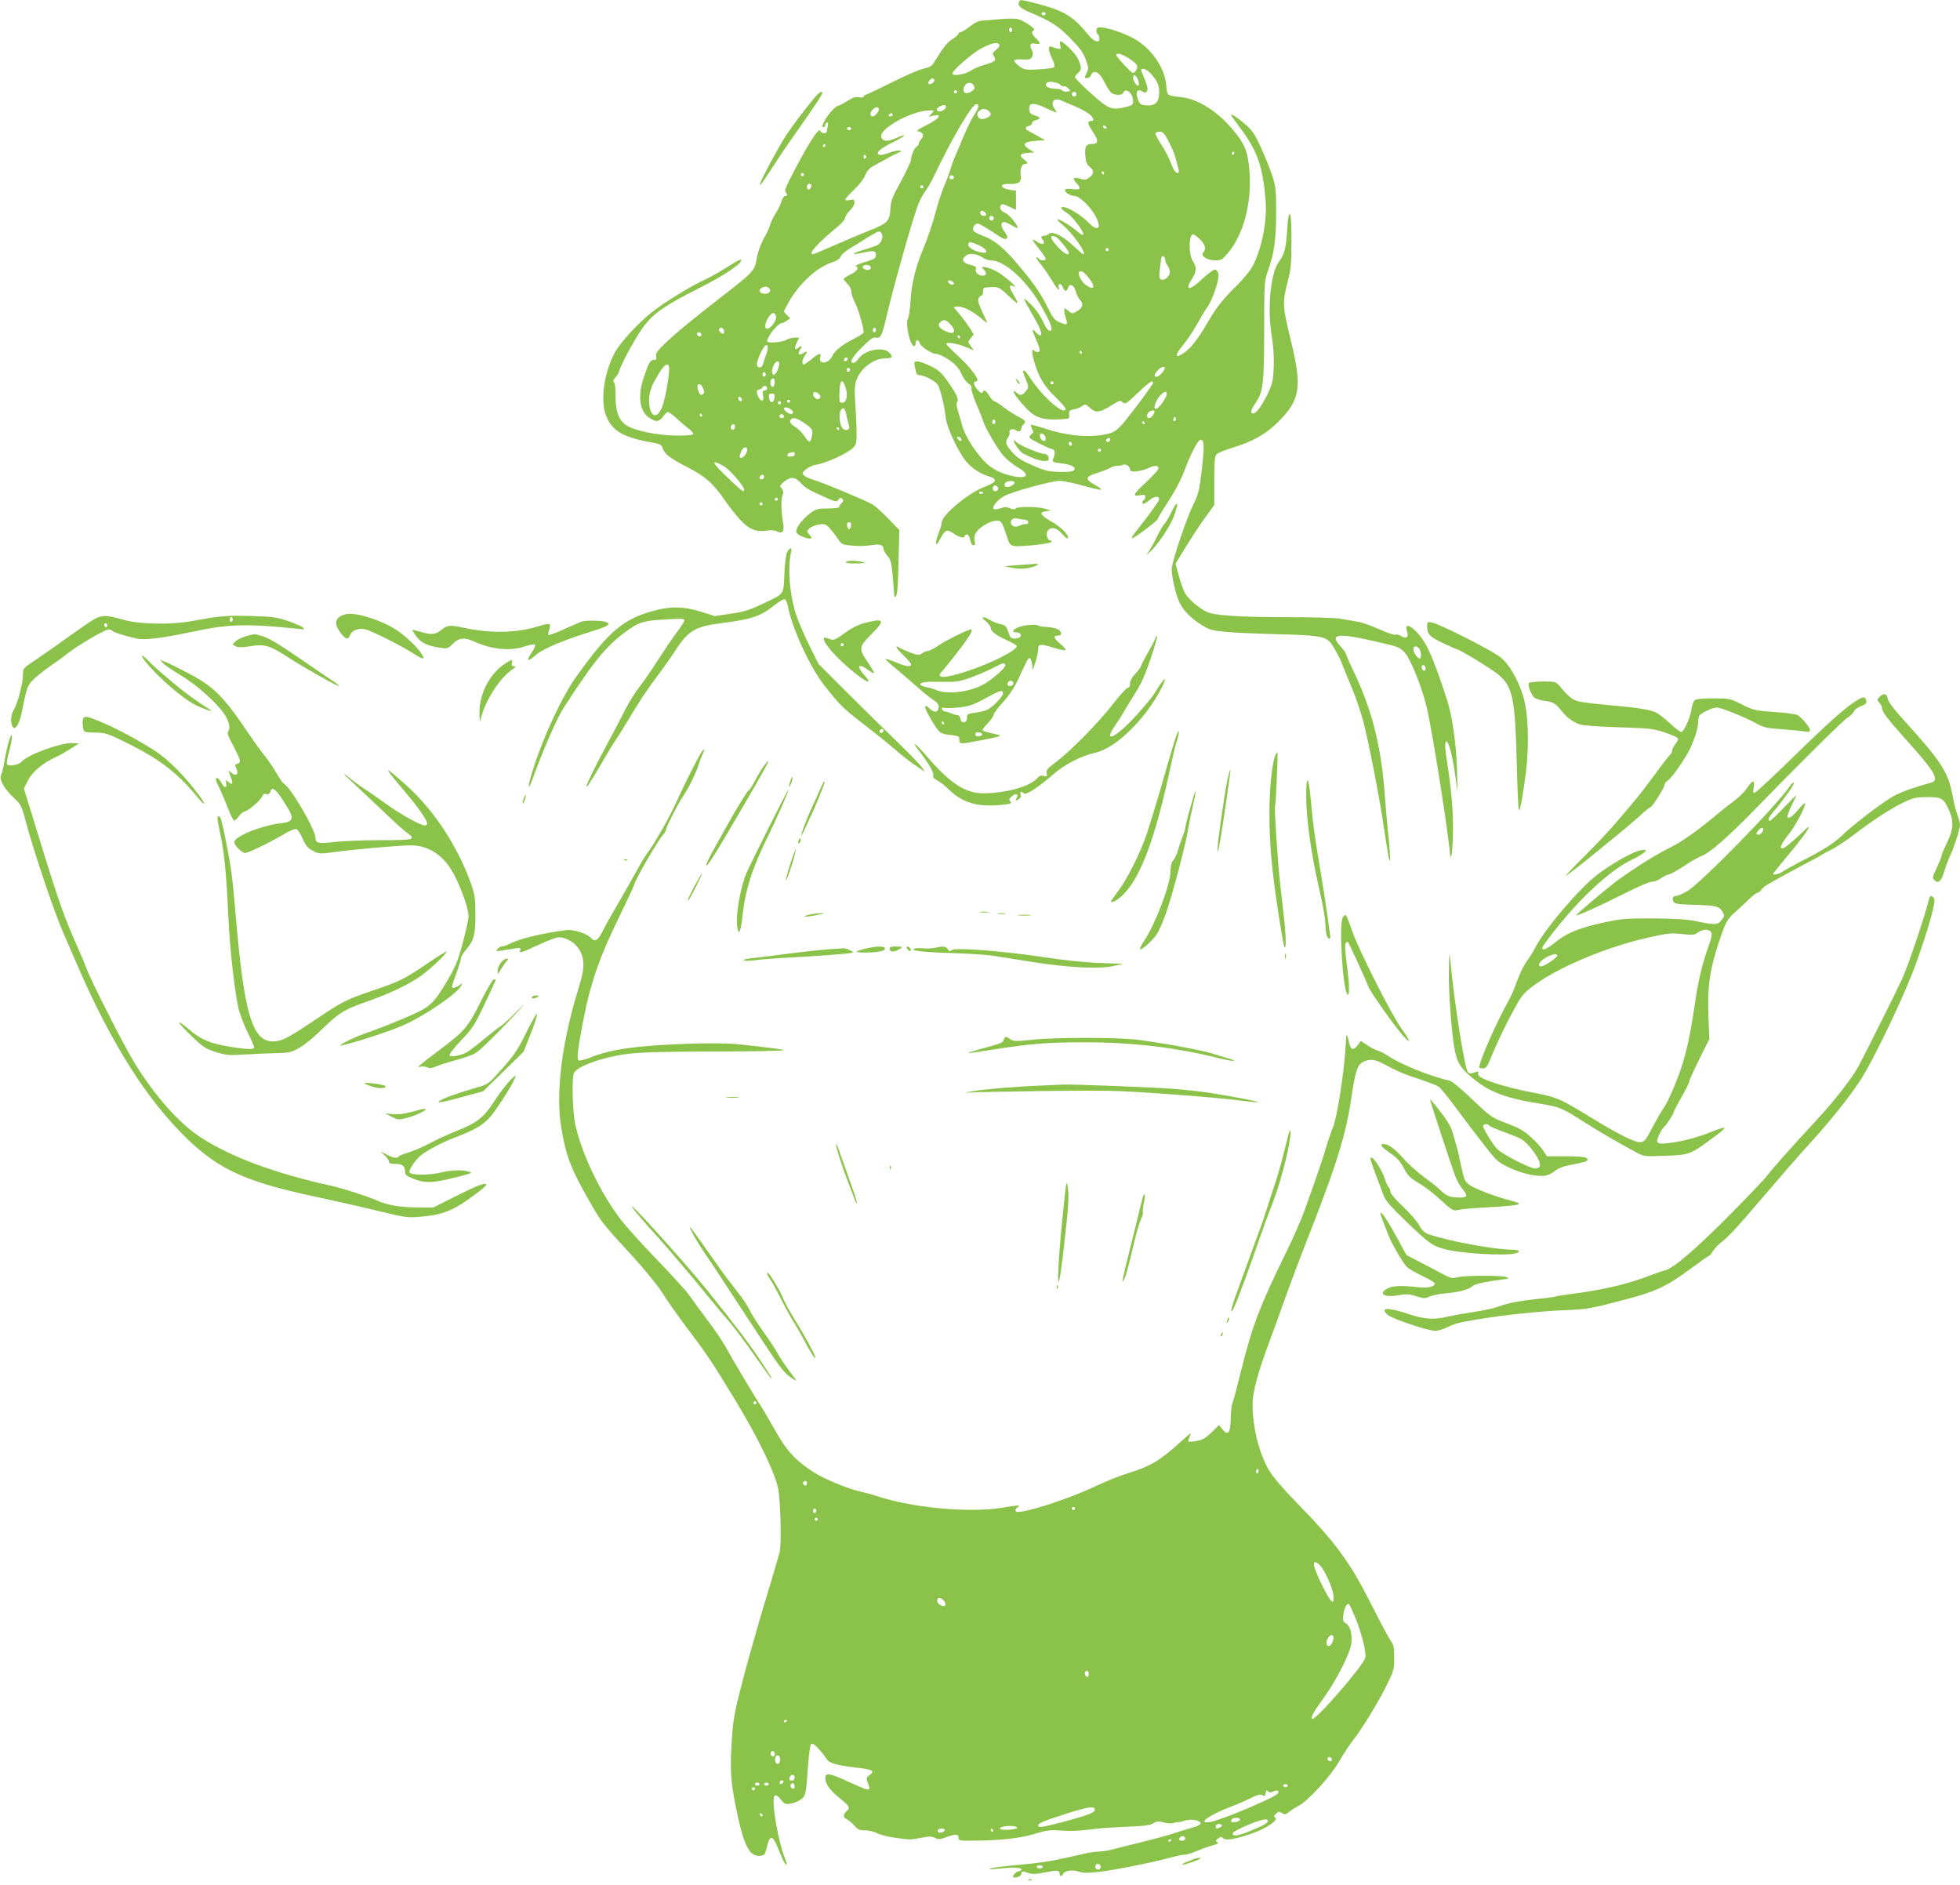 <?xml version="1.0" standalone="no"?>
<!DOCTYPE svg PUBLIC "-//W3C//DTD SVG 20010904//EN"
 "http://www.w3.org/TR/2001/REC-SVG-20010904/DTD/svg10.dtd">
<svg version="1.0" xmlns="http://www.w3.org/2000/svg"
 width="1280pt" height="1231pt" viewBox="0 0 1280 1231"
 preserveAspectRatio="xMidYMid meet">
<g transform="translate(0,1231) scale(0.1,-0.1)"
fill="#8bc34a" stroke="none">
<path d="M6654 12295 c-9 -22 9 -38 68 -64 146 -62 184 -87 265 -168 63 -64
86 -94 103 -140 20 -54 20 -60 6 -90 -15 -31 -15 -33 3 -33 11 0 23 9 26 20 3
11 14 20 24 20 22 0 42 -22 71 -80 13 -25 30 -50 39 -57 23 -17 70 -16 77 2
15 37 64 -6 64 -55 0 -22 -6 -28 -45 -38 -65 -17 -95 -15 -136 11 -42 25 -199
171 -199 184 0 5 9 16 20 26 25 21 25 40 -1 94 -19 38 -94 113 -114 113 -4 0
-4 -12 -1 -26 6 -24 5 -26 -16 -22 -13 3 -31 9 -40 13 -25 10 -24 -23 4 -80
14 -28 18 -48 12 -54 -5 -5 -51 -11 -102 -14 -88 -4 -94 -3 -127 22 -19 14
-33 31 -31 36 2 6 25 9 54 7 43 -3 52 -1 62 17 7 15 8 27 0 40 -20 38 -13 53
20 46 37 -8 38 4 5 35 -27 26 -32 46 -13 52 19 7 -70 67 -109 74 -20 4 -70 3
-112 -1 -42 -4 -92 -8 -112 -9 -25 -1 -51 -12 -84 -38 -27 -21 -54 -38 -62
-38 -7 0 -13 -4 -13 -10 0 -5 -18 -21 -39 -35 -35 -21 -62 -55 -124 -157 -12
-19 -30 -29 -67 -37 -28 -6 -117 -44 -198 -85 -81 -41 -157 -77 -169 -81 -13
-3 -23 -11 -23 -16 0 -6 -12 -8 -29 -4 -22 5 -40 -1 -77 -24 -26 -17 -53 -31
-59 -31 -16 0 -70 -59 -89 -97 -19 -37 -20 -43 -6 -43 6 0 10 7 10 15 0 8 5
15 11 15 7 0 9 -9 5 -22 -3 -13 -6 -29 -6 -35 0 -19 -37 -16 -44 4 -10 24 -96
-115 -205 -332 -20 -39 -27 -63 -21 -69 14 -14 12 -26 -3 -26 -8 0 -19 -17
-25 -39 -7 -21 -23 -54 -36 -73 -13 -20 -29 -53 -36 -74 -7 -22 -19 -50 -27
-64 -34 -59 -55 -114 -63 -168 -11 -67 -26 -84 -215 -230 -183 -141 -324 -257
-388 -320 -46 -45 -57 -62 -52 -79 4 -18 1 -23 -14 -23 -24 0 -34 -16 -66
-112 -42 -122 -29 -223 34 -265 45 -31 65 -29 91 7 12 17 26 30 32 30 6 0 32
-19 57 -42 25 -24 62 -55 81 -69 19 -15 31 -31 27 -35 -5 -5 -57 -9 -115 -8
-119 1 -263 31 -318 65 -52 31 -74 90 -74 192 0 50 -4 89 -11 92 -7 5 -4 15 9
29 11 11 23 32 27 46 15 53 118 238 165 297 66 83 142 134 355 241 168 85 291
168 274 186 -4 4 -44 -18 -90 -48 -47 -30 -109 -65 -139 -79 -87 -38 -272
-151 -352 -215 -97 -77 -209 -200 -246 -270 -65 -121 -91 -302 -58 -395 41
-113 111 -154 328 -191 26 -5 39 -13 44 -29 12 -40 47 -68 158 -125 121 -62
172 -106 249 -218 26 -38 71 -95 100 -127 58 -64 107 -84 180 -71 25 4 48 1
64 -7 32 -17 46 2 38 51 -14 80 -16 152 -6 182 9 25 8 35 -4 48 -15 16 -13 20
15 44 42 35 73 33 107 -5 31 -35 55 -49 162 -96 69 -31 75 -32 87 -15 10 13
15 14 25 5 9 -9 8 -15 -5 -28 -9 -9 -16 -21 -16 -26 0 -5 -33 -9 -73 -9 -65 0
-77 -3 -114 -30 -50 -37 -93 -92 -93 -119 0 -14 13 -24 45 -37 52 -19 67 -13
40 16 -18 20 -18 21 1 39 10 11 38 22 61 26 39 6 45 4 70 -23 16 -16 40 -47
54 -69 26 -39 29 -40 97 -46 38 -4 93 -2 122 3 55 10 80 2 80 -25 0 -8 11 -27
25 -44 22 -25 27 -45 35 -133 5 -57 9 -112 10 -123 0 -14 3 -16 12 -7 8 8 13
80 16 221 l5 210 -74 77 c-41 42 -87 83 -104 92 -55 30 -329 144 -380 158 -27
8 -56 21 -65 30 -13 14 -12 18 13 39 15 13 44 27 65 30 71 12 209 75 244 112
20 21 23 34 22 101 0 42 -4 124 -8 182 -6 70 -5 118 3 145 22 83 111 154 192
155 47 0 54 9 27 37 -40 43 -164 18 -203 -41 -10 -14 -24 -26 -31 -26 -30 0
-11 37 55 102 57 57 73 68 92 63 29 -7 41 17 69 140 47 202 179 668 210 739
11 26 31 62 45 80 13 18 38 61 55 97 112 237 248 469 275 469 23 0 18 -24 -14
-72 -16 -24 -45 -83 -66 -133 -20 -49 -45 -108 -55 -130 -10 -22 -25 -62 -33
-90 -8 -27 -26 -75 -39 -105 -13 -30 -35 -93 -48 -140 -32 -120 -57 -193 -96
-287 -46 -113 -72 -220 -78 -330 -3 -51 -10 -102 -17 -114 -18 -35 15 -179 41
-179 6 0 10 9 10 21 0 12 5 19 13 17 6 -3 12 -10 12 -15 0 -20 77 -73 104 -73
30 0 104 -44 138 -81 12 -13 29 -40 37 -60 8 -20 26 -43 40 -53 15 -9 23 -22
20 -30 -3 -8 12 -57 34 -108 22 -51 41 -100 43 -108 9 -37 95 -184 131 -225
23 -26 65 -60 95 -77 81 -46 67 -76 -27 -58 -82 16 -146 49 -194 100 -65 70
-124 165 -142 230 -8 30 -21 75 -29 100 -9 30 -10 48 -4 57 13 14 -6 54 -67
140 -35 49 -56 68 -106 92 -33 17 -72 31 -86 31 -23 0 -24 -2 -17 -37 9 -47
12 -53 33 -53 30 -1 100 -38 116 -62 16 -24 46 -147 51 -208 5 -66 84 -235
137 -296 39 -45 91 -78 147 -95 59 -18 50 -38 -32 -69 -105 -40 -277 -184
-277 -232 0 -9 -9 -41 -20 -69 -27 -68 -21 -98 7 -43 35 66 47 71 91 40 39
-26 72 -34 72 -16 0 6 7 10 15 10 8 0 17 -14 21 -35 4 -21 12 -35 21 -35 11 0
13 7 8 29 -4 20 -1 38 11 56 23 35 93 75 132 75 28 0 32 -5 50 -52 11 -29 22
-63 26 -75 13 -42 26 -45 152 -34 65 6 122 15 128 21 7 7 6 10 -2 10 -20 0
-34 38 -22 60 18 34 63 26 97 -17 17 -20 32 -32 36 -27 11 18 -44 74 -109 110
-71 40 -81 61 -31 66 l32 4 -40 12 c-49 15 -177 16 -191 2 -8 -8 -19 -7 -38 1
-22 10 -34 10 -62 0 -22 -8 -40 -9 -45 -4 -12 12 22 56 64 81 45 28 311 102
366 102 25 0 94 -14 153 -31 60 -17 114 -29 119 -27 6 2 -12 16 -41 32 -65 36
-63 54 10 76 30 9 70 24 88 34 18 9 41 16 50 15 9 -1 25 1 35 6 20 8 47 -10
47 -33 0 -19 70 -12 123 13 45 21 73 15 58 -14 -6 -10 -42 -48 -81 -84 -80
-74 -87 -91 -35 -81 28 5 35 3 35 -9 0 -9 -4 -19 -10 -22 -13 -8 -13 -25 -1
-25 5 0 23 12 40 26 30 25 61 27 61 3 0 -11 -70 -107 -153 -211 -17 -21 -28
-40 -25 -43 6 -7 168 114 168 125 0 4 17 33 38 66 77 119 111 182 140 259 36
97 83 187 99 192 27 9 30 -34 12 -189 -17 -144 -21 -162 -57 -235 -42 -84
-129 -341 -139 -410 -6 -43 25 -181 53 -234 29 -57 94 -116 174 -159 43 -23
128 -31 423 -40 359 -10 362 -11 414 -99 18 -30 40 -75 49 -100 9 -25 37 -92
61 -149 24 -57 57 -154 74 -215 36 -137 100 -463 129 -652 36 -237 44 -281 48
-262 2 10 -3 87 -12 170 -8 84 -18 190 -21 237 -22 325 -82 567 -200 815 -30
63 -55 119 -55 125 0 5 -16 28 -36 50 -80 89 -13 91 315 11 63 -15 80 -24 107
-55 39 -45 114 -234 143 -361 37 -161 141 -819 152 -967 1 -7 5 -2 9 12 4 14
8 88 9 165 1 133 -12 271 -43 470 -14 86 -8 128 12 89 14 -29 34 -118 48 -224
l13 -95 -4 155 c-5 162 -31 345 -64 447 -99 306 -145 403 -223 468 -35 30 -54
22 -39 -18 14 -36 -7 -52 -38 -31 -12 9 -29 13 -38 10 -8 -4 -55 12 -103 34
-48 22 -112 45 -143 50 -32 6 -83 15 -114 20 -31 6 -183 10 -337 10 -324 0
-490 11 -538 36 -50 25 -114 80 -137 117 -11 19 -30 70 -42 115 l-22 81 20 33
c72 120 132 212 179 276 l54 75 0 158 c0 129 3 160 16 173 8 9 53 27 99 41
136 42 221 89 301 169 147 146 159 226 83 537 -53 218 -54 242 -23 366 25 96
28 127 28 275 1 109 -3 171 -10 178 -8 8 -13 -19 -18 -98 -7 -122 -17 -161
-54 -211 -54 -73 -77 -303 -47 -483 11 -70 16 -141 13 -205 -3 -85 -8 -107
-36 -168 -39 -81 -77 -135 -98 -135 -21 0 -17 20 15 68 50 74 56 117 57 472 0
322 1 326 26 396 39 108 52 203 52 379 0 149 -2 166 -28 245 -16 47 -49 130
-75 185 -41 88 -55 107 -110 153 -53 44 -81 61 -81 49 0 -1 31 -45 70 -97 102
-139 137 -240 155 -456 11 -135 -22 -308 -83 -429 -14 -28 -59 -83 -101 -125
-94 -93 -135 -144 -191 -240 -65 -112 -109 -169 -154 -201 -62 -45 -68 -21
-12 45 26 31 67 92 93 138 25 45 55 96 68 113 34 46 80 184 72 218 -4 15 -14
27 -23 27 -9 0 -45 -27 -81 -60 -59 -56 -93 -74 -93 -50 0 6 11 28 25 50 30
48 31 75 5 115 -29 44 -27 175 2 175 5 0 25 -14 44 -32 35 -34 43 -65 22 -87
-21 -21 25 -51 77 -51 39 0 48 5 80 43 105 121 160 326 145 536 -10 133 -30
181 -112 278 -103 121 -225 196 -336 209 -92 10 -89 8 -95 73 -9 108 -81 222
-184 292 -67 46 -207 95 -260 90 -15 -1 -17 -37 -3 -46 6 -3 10 -15 10 -26 0
-35 -37 -21 -77 28 -93 116 -155 153 -326 198 -114 29 -116 30 -123 10z m174
-76 c-2 -6 -8 -10 -13 -10 -5 0 -11 4 -13 10 -2 6 4 11 13 11 9 0 15 -5 13
-11z m-218 -104 c0 -8 -4 -15 -10 -15 -5 0 -10 7 -10 15 0 8 5 15 10 15 6 0
10 -7 10 -15z m-84 -97 c4 -6 -4 -20 -20 -33 -25 -20 -27 -24 -14 -44 16 -27
7 -34 -72 -57 -30 -9 -68 -26 -83 -37 -34 -23 -117 -36 -117 -18 0 22 128 133
192 167 67 34 102 42 114 22z m849 -91 c55 -35 63 -53 40 -82 -15 -19 -17 -18
-70 38 -30 32 -55 62 -55 67 0 19 36 9 85 -23z m137 -94 c46 -51 58 -76 58
-125 0 -65 -25 -90 -83 -86 -38 3 -43 6 -56 41 -17 46 -4 70 28 50 15 -10 22
-9 31 1 10 13 4 36 -35 129 -12 28 28 21 57 -10z m-79 -47 c5 -15 6 -30 2 -34
-9 -10 -35 28 -35 51 0 27 22 16 33 -17z m-1331 -1 c0 -14 -29 -31 -38 -22 -9
8 16 39 28 35 5 -2 10 -8 10 -13z m823 -29 c6 -7 15 -11 21 -9 7 2 20 -4 30
-14 17 -17 17 -18 -5 -21 -13 -2 -28 1 -34 7 -6 6 -22 11 -36 11 -41 0 -71 11
-71 25 0 7 6 16 13 18 18 8 71 -3 82 -17z m-565 -5 c8 -16 6 -23 -12 -35 -42
-30 -71 -9 -48 33 14 26 46 27 60 2z m-110 -41 c0 -5 -4 -10 -10 -10 -5 0 -10
5 -10 10 0 6 5 10 10 10 6 0 10 -4 10 -10z m780 -15 c0 -8 -7 -15 -15 -15 -8
0 -15 7 -15 15 0 8 7 15 15 15 8 0 15 -7 15 -15z m-92 -44 c9 -5 42 -19 72
-31 30 -11 72 -33 93 -47 37 -26 49 -53 23 -53 -28 0 -25 -17 10 -69 40 -59
38 -81 -4 -81 -40 0 -49 -16 -44 -78 3 -40 9 -56 28 -71 31 -24 30 -45 -1 -69
-22 -17 -30 -18 -60 -9 -44 13 -54 3 -27 -26 35 -37 29 -49 -22 -42 -26 4 -46
3 -50 -3 -8 -14 33 -42 61 -42 32 0 103 -68 137 -130 44 -81 17 -108 -45 -44
-41 43 -114 90 -153 100 -38 9 -32 -8 14 -38 39 -27 113 -126 104 -140 -4 -5
-20 4 -38 20 -34 32 -124 87 -131 80 -3 -3 13 -19 34 -36 64 -52 163 -192 135
-192 -4 0 -35 27 -70 60 -68 63 -134 94 -156 72 -7 -7 -20 -12 -30 -12 -20 0
-23 -11 -7 -27 6 -6 8 -16 4 -22 -4 -8 -18 -5 -43 11 -40 24 -37 17 20 -55 21
-27 38 -53 38 -58 0 -12 -37 -12 -45 1 -3 6 -11 10 -16 10 -6 0 7 -21 29 -47
21 -27 54 -74 72 -105 31 -53 57 -79 44 -44 -3 8 -1 17 5 21 6 3 15 -5 21 -19
12 -31 26 -33 35 -5 10 31 38 19 50 -23 5 -20 18 -45 28 -56 25 -27 18 -52
-19 -74 -30 -18 -32 -18 -58 3 -25 20 -26 20 -26 1 0 -10 5 -33 11 -51 15 -42
7 -48 -40 -26 -35 15 -46 29 -85 109 -47 93 -93 157 -204 287 -81 95 -142 143
-213 169 -31 11 -60 28 -63 36 -7 18 10 44 29 44 11 0 70 -35 137 -81 52 -36
75 -19 38 28 -24 31 -26 63 -4 63 9 0 32 -10 51 -21 19 -12 36 -20 38 -18 9
10 -53 87 -77 97 -32 12 -46 38 -30 54 8 8 23 4 52 -11 22 -11 42 -21 43 -21
2 0 3 28 2 62 l0 63 -35 5 c-74 12 -77 42 -5 39 58 -3 79 14 71 59 -6 39 7 72
29 72 22 0 18 9 -11 32 -31 25 -22 36 31 40 l40 3 -33 20 c-50 31 -38 49 38
55 l65 5 -50 28 c-27 15 -56 31 -64 35 -20 11 -15 26 9 30 11 2 20 10 20 18 0
7 11 16 25 20 34 8 31 19 -7 30 -25 7 -34 16 -36 36 -6 48 25 52 107 13 39
-19 71 -32 71 -29 0 2 -7 16 -16 29 -28 43 5 71 54 46z m-773 -57 c-21 -16
-46 -15 -47 1 0 6 10 15 23 22 32 17 52 -2 24 -23z m-425 2 c0 -16 -26 -46
-40 -46 -19 0 -21 22 -4 41 20 22 44 25 44 5z m711 -6 c10 -6 19 -17 19 -26 0
-17 -47 -37 -67 -30 -23 9 -28 38 -8 52 23 17 30 17 56 4z m-367 -21 l-19 -21
33 7 c60 13 36 -20 -45 -61 -60 -30 -73 -40 -55 -42 30 -5 39 -28 18 -51 -9
-10 -16 -23 -16 -29 0 -6 -6 -15 -13 -19 -16 -10 -37 -58 -37 -85 0 -11 -30
-75 -66 -142 -57 -103 -67 -129 -69 -177 -4 -84 -18 -98 -147 -148 -62 -25
-166 -69 -231 -98 -65 -29 -122 -53 -128 -53 -34 0 24 66 159 178 29 24 52 51
52 61 0 9 14 30 30 46 17 16 30 39 30 52 0 20 -4 22 -30 17 -17 -4 -30 -2 -30
3 0 6 25 33 55 62 32 29 64 70 75 96 16 37 29 49 77 74 32 17 69 37 83 46 14
8 39 20 55 27 26 10 27 12 9 15 -11 2 -43 -5 -71 -16 -32 -12 -55 -16 -64 -10
-21 13 12 41 100 84 80 40 92 58 17 25 -56 -24 -79 -25 -95 -6 -20 24 6 59 82
106 74 45 166 78 226 79 34 1 34 1 15 -20z m-254 -9 c0 -5 -7 -10 -16 -10 -8
0 -12 5 -9 10 3 6 10 10 16 10 5 0 9 -4 9 -10z m1395 -80 c3 -5 2 -10 -4 -10
-5 0 -13 5 -16 10 -3 6 -2 10 4 10 5 0 13 -4 16 -10z m-1667 -11 c-2 -6 -8
-10 -13 -10 -5 0 -11 4 -13 10 -2 6 4 11 13 11 9 0 15 -5 13 -11z m2077 -88
c31 -62 40 -89 62 -178 6 -25 -8 -31 -25 -10 -6 6 -19 35 -29 62 -11 28 -38
79 -61 114 -23 35 -39 67 -36 72 3 5 16 9 29 9 20 0 31 -12 60 -69z m-2245
-21 c0 -5 -5 -10 -11 -10 -5 0 -7 5 -4 10 3 6 8 10 11 10 2 0 4 -4 4 -10z
m2670 -50 c0 -5 -5 -10 -11 -10 -5 0 -7 5 -4 10 3 6 8 10 11 10 2 0 4 -4 4
-10z m-2405 -19 c3 -5 1 -12 -5 -16 -5 -3 -10 1 -10 9 0 18 6 21 15 7z m1555
-111 c0 -5 -2 -10 -4 -10 -3 0 -8 5 -11 10 -3 6 -1 10 4 10 6 0 11 -4 11 -10z
m-1960 -10 c0 -5 -4 -10 -10 -10 -5 0 -10 5 -10 10 0 6 5 10 10 10 6 0 10 -4
10 -10z m980 -21 c0 -5 -7 -9 -15 -9 -15 0 -20 12 -9 23 8 8 24 -1 24 -14z
m-932 -56 c-5 -25 -28 -28 -28 -4 0 12 6 21 16 21 9 0 14 -7 12 -17z m732 -3
c0 -5 -4 -10 -10 -10 -5 0 -10 5 -10 10 0 6 5 10 10 10 6 0 10 -4 10 -10z
m410 -181 c0 -12 -27 -11 -35 1 -11 17 5 32 21 19 8 -6 14 -15 14 -20z m50
-24 c0 -8 -7 -15 -15 -15 -8 0 -15 7 -15 15 0 8 7 15 15 15 8 0 15 -7 15 -15z
m-731 -103 c11 -21 -5 -60 -29 -73 -8 -4 -48 -18 -88 -30 -83 -24 -90 -37 -12
-20 78 17 90 15 90 -14 0 -22 -8 -27 -72 -46 -40 -13 -67 -24 -60 -27 25 -8
10 -33 -33 -54 -25 -12 -45 -25 -45 -30 0 -4 11 -18 25 -32 14 -14 25 -37 25
-52 0 -14 11 -47 25 -73 20 -38 55 -159 55 -191 0 -6 -24 -22 -52 -36 -86 -43
-134 -81 -152 -117 -26 -56 -93 -60 -79 -6 8 28 -10 23 -57 -16 -23 -19 -46
-35 -51 -35 -14 0 -11 34 6 56 21 28 18 36 -8 19 -30 -19 -41 -8 -22 22 16 24
8 32 -13 11 -6 -6 -15 -9 -18 -5 -6 6 1 25 23 68 7 11 -65 3 -80 -9 -20 -17
-127 -26 -127 -10 0 30 70 117 95 118 6 0 21 7 34 16 l22 16 -20 19 c-12 11
-21 22 -21 26 0 3 14 31 32 62 69 121 181 224 280 257 33 11 52 23 58 38 4 13
34 39 67 58 32 19 85 52 117 72 69 42 72 42 85 18z m1136 -18 c17 -7 85 -91
85 -105 0 -22 -31 -5 -74 41 -50 54 -55 80 -11 64z m-504 -55 c45 -20 67 -49
37 -49 -53 0 -117 37 -103 60 8 13 9 13 66 -11z m849 -29 c0 -5 -4 -10 -10
-10 -5 0 -10 5 -10 10 0 6 5 10 10 10 6 0 10 -4 10 -10z m-819 -54 c13 -9 35
-16 49 -16 94 -1 241 -136 338 -313 60 -108 72 -147 47 -147 -10 0 -26 22 -45
63 -18 39 -48 81 -80 112 -59 56 -58 54 24 -90 44 -75 56 -115 38 -115 -5 0
-17 9 -27 20 -28 31 -28 19 0 -44 14 -31 25 -63 25 -71 0 -18 -21 -19 -39 -2
-24 23 -1 -84 34 -160 25 -54 52 -91 105 -143 69 -68 83 -90 57 -90 -38 0
-157 115 -216 208 -18 28 -37 52 -42 52 -12 0 -12 -2 11 -59 19 -49 19 -50 -1
-75 -24 -30 -36 -32 -61 -9 -10 9 -18 12 -18 6 0 -14 34 -59 88 -115 53 -55
106 -72 212 -66 64 3 65 3 62 30 -2 23 2 28 25 34 35 7 44 11 65 26 15 10 22
8 47 -16 36 -34 64 -31 142 19 50 31 55 32 71 18 16 -15 24 -10 98 61 76 72
100 88 100 66 0 -11 -130 -186 -197 -266 -29 -34 -55 -54 -80 -62 -114 -33
-274 -22 -427 29 -49 16 -91 28 -93 25 -3 -2 1 -14 7 -27 11 -19 10 -24 -5
-35 -9 -7 -14 -17 -11 -23 6 -10 111 -63 150 -75 18 -6 19 -27 2 -67 -6 -14 2
-18 53 -24 69 -8 103 -27 84 -46 -9 -9 -39 -12 -95 -10 -72 2 -95 7 -176 43
-71 31 -102 51 -132 86 -43 48 -48 67 -26 97 8 11 12 25 9 32 -7 18 24 28 42
13 16 -13 35 -6 35 14 0 8 7 19 15 26 19 16 12 26 -38 51 -23 12 -65 39 -93
60 -28 22 -56 39 -61 39 -6 0 -20 16 -32 35 -21 36 -36 44 -44 23 -4 -9 -14
-4 -31 15 -29 32 -34 57 -10 57 29 0 -27 79 -113 160 -46 42 -83 80 -83 84 0
14 69 4 122 -18 l58 -24 -20 28 c-20 27 -20 28 0 52 l19 25 -28 44 c-15 24
-45 64 -66 89 l-38 45 26 3 c31 4 98 -29 151 -74 22 -19 41 -33 42 -31 1 1
-13 33 -31 71 -25 53 -31 74 -24 88 5 10 14 18 19 18 6 0 10 11 10 25 0 14 3
25 8 26 85 11 96 8 154 -49 32 -31 60 -54 63 -51 2 3 -9 27 -25 53 -33 52 -32
72 3 56 34 -17 -63 68 -108 94 -22 13 -55 26 -74 30 -33 6 -33 5 -18 -12 24
-26 21 -42 -7 -42 -28 0 -51 24 -42 45 4 11 -6 18 -39 26 -50 13 -60 37 -24
62 23 17 73 9 110 -17z m1189 -14 c0 -9 7 -26 15 -36 8 -11 15 -30 15 -41 0
-28 -34 -59 -55 -51 -14 5 -16 16 -10 73 4 38 9 71 12 76 7 12 23 -2 23 -21z
m-1924 -43 c3 -6 1 -15 -7 -19 -16 -10 -52 7 -44 21 8 13 42 11 51 -2z m1422
-71 c50 -62 40 -89 -18 -48 -27 19 -54 72 -43 84 13 13 29 3 61 -36z m-880
-36 c3 -9 -2 -13 -14 -10 -9 1 -19 9 -22 16 -3 9 2 13 14 10 9 -1 19 -9 22
-16z m-1209 -31 c23 -15 5 -43 -26 -39 -47 5 -42 37 7 47 3 0 11 -3 19 -8z
m49 -193 c3 -27 -43 -82 -63 -74 -15 5 -7 45 16 78 24 34 43 32 47 -4z m1137
-44 c47 -50 27 -75 -35 -44 -41 21 -49 37 -28 58 19 19 37 14 63 -14z m-1478
-39 c3 -9 3 -19 -1 -22 -8 -9 -37 18 -30 28 8 14 24 11 31 -6z m993 0 c0 -8
-4 -15 -10 -15 -5 0 -10 7 -10 15 0 8 5 15 10 15 6 0 10 -7 10 -15z m-1140
-31 c0 -17 -22 -14 -28 4 -2 7 3 12 12 12 9 0 16 -7 16 -16z m1690 -14 c0 -5
-2 -10 -4 -10 -3 0 -8 5 -11 10 -3 6 -1 10 4 10 6 0 11 -4 11 -10z m-1265
-111 c-9 -24 -19 -54 -22 -66 -6 -25 -31 -31 -39 -9 -6 15 17 76 42 115 25 38
38 11 19 -40z m2060 11 c3 -5 1 -10 -4 -10 -6 0 -11 5 -11 10 0 6 2 10 4 10 3
0 8 -4 11 -10z m-1534 -53 c-13 -13 -26 -3 -16 12 3 6 11 8 17 5 6 -4 6 -10
-1 -17z m-445 -39 c-4 -18 -13 -39 -21 -47 -12 -13 -15 -12 -21 2 -9 23 15 77
33 77 12 0 14 -7 9 -32z m-716 -15 c0 -61 -29 -212 -48 -256 -24 -55 -56 -64
-72 -21 -21 54 -12 131 22 192 42 77 69 112 85 112 8 0 13 -11 13 -27z m3234
-6 c-15 -26 -38 -47 -51 -47 -20 0 -16 18 12 46 24 24 52 25 39 1z m-2052 -2
c0 -5 -5 -11 -11 -13 -6 -2 -11 4 -11 13 0 9 5 15 11 13 6 -2 11 -8 11 -13z
m-552 -30 c0 -8 -4 -15 -10 -15 -5 0 -10 7 -10 15 0 8 5 15 10 15 6 0 10 -7
10 -15z m60 -49 c0 -14 -5 -28 -10 -31 -13 -8 -24 20 -16 40 9 24 26 17 26 -9z
m459 -27 c21 -59 11 -109 -20 -109 -17 0 -19 7 -17 70 3 76 18 93 37 39z
m1361 21 c0 -5 -4 -10 -10 -10 -5 0 -10 5 -10 10 0 6 5 10 10 10 6 0 10 -4 10
-10z m-2288 -35 c9 -19 9 -28 0 -37 -15 -15 -27 -3 -36 35 -8 36 20 38 36 2z
m418 0 c0 -8 -7 -15 -16 -15 -13 0 -15 -7 -11 -30 11 -52 -21 -46 -38 8 -5 19
-2 25 14 29 12 3 21 9 21 14 0 5 7 9 15 9 8 0 15 -7 15 -15z m340 -40 c10 -12
10 -19 2 -27 -13 -13 -42 6 -42 28 0 19 24 18 40 -1z m2270 4 c0 -25 -53 -99
-72 -99 -16 0 -8 36 17 73 24 35 55 50 55 26z m-2562 -26 c-2 -17 -9 -28 -18
-28 -9 0 -16 11 -18 28 -3 22 1 27 18 27 17 0 21 -5 18 -27z m-213 -11 c0 -18
-20 -15 -23 4 -3 10 1 15 10 12 7 -3 13 -10 13 -16z m315 -12 c0 -5 -4 -10
-10 -10 -5 0 -10 5 -10 10 0 6 5 10 10 10 6 0 10 -4 10 -10z m-60 -10 c0 -5
-4 -10 -10 -10 -5 0 -10 5 -10 10 0 6 5 10 10 10 6 0 10 -4 10 -10z m66 -44
c28 -22 6 -41 -24 -20 -12 8 -22 19 -22 25 0 14 23 11 46 -5z m364 -48 c5 -23
12 -51 15 -60 9 -22 -19 -35 -40 -18 -20 17 -30 93 -15 120 16 29 30 15 40
-42z m2010 36 c0 -16 -23 -44 -35 -44 -18 0 -20 21 -3 38 12 12 38 17 38 6z
m-2955 -24 c3 -5 1 -10 -4 -10 -6 0 -11 5 -11 10 0 6 2 10 4 10 3 0 8 -4 11
-10z m535 -11 c0 -5 -7 -9 -15 -9 -15 0 -20 12 -9 23 8 8 24 -1 24 -14z m2556
-26 c-10 -10 -19 5 -10 18 6 11 8 11 12 0 2 -7 1 -15 -2 -18z m-2426 -14 c55
-37 60 -45 53 -84 -9 -49 -20 -50 -48 -5 -14 22 -42 50 -61 62 -32 19 -42 37
-27 51 13 14 39 6 83 -24z m1250 6 c0 -8 -4 -15 -10 -15 -5 0 -10 7 -10 15 0
8 5 15 10 15 6 0 10 -7 10 -15z m975 -5 c3 -5 1 -10 -4 -10 -6 0 -11 5 -11 10
0 6 2 10 4 10 3 0 8 -4 11 -10z m-2675 -24 c0 -8 -4 -17 -9 -21 -12 -7 -24 12
-16 25 9 15 25 12 25 -4z m680 -16 c0 -5 -2 -10 -4 -10 -3 0 -8 5 -11 10 -3 6
-1 10 4 10 6 0 11 -4 11 -10z m1348 -58 c3 -19 -1 -23 -15 -20 -10 2 -19 14
-21 26 -3 19 1 23 15 20 10 -2 19 -14 21 -26z m-550 -11 c3 -8 -1 -12 -9 -9
-7 2 -15 10 -17 17 -3 8 1 12 9 9 7 -2 15 -10 17 -17z m972 1 c0 -13 -12 -22
-22 -16 -10 6 -1 24 13 24 5 0 9 -4 9 -8z m-250 -33 c0 -5 -4 -9 -10 -9 -5 0
-10 7 -10 16 0 8 5 12 10 9 6 -3 10 -10 10 -16z m-2120 -38 c0 -20 -25 -51
-41 -51 -12 0 -11 14 3 45 13 29 38 33 38 6z m2310 -1 c0 -5 -4 -10 -10 -10
-5 0 -10 5 -10 10 0 6 5 10 10 10 6 0 10 -4 10 -10z m-2000 -25 c0 -8 -7 -15
-15 -15 -8 0 -18 0 -22 -1 -17 -1 -13 20 4 24 31 8 33 7 33 -8z m-465 -78 c41
-23 135 -131 135 -155 0 -21 -11 -13 -115 86 -98 93 -105 117 -20 69z m265
-72 c0 -8 -7 -15 -15 -15 -16 0 -20 12 -8 23 11 12 23 8 23 -8z m1635 -34 c6
-11 -26 -31 -49 -31 -19 0 -21 26 -3 33 21 9 46 8 52 -2z m-109 -32 c10 -17
-13 -36 -27 -22 -12 12 -4 33 11 33 5 0 12 -5 16 -11z m-96 -33 c0 -11 -19
-15 -25 -6 -3 5 1 10 9 10 9 0 16 -2 16 -4z m-1340 -46 c0 -5 -4 -10 -10 -10
-5 0 -10 5 -10 10 0 6 5 10 10 10 6 0 10 -4 10 -10z m-100 -30 c0 -5 -4 -10
-10 -10 -5 0 -10 5 -10 10 0 6 5 10 10 10 6 0 10 -4 10 -10z m1710 -103 c15
-1 25 -8 25 -17 0 -8 -7 -14 -14 -12 -8 2 -25 -2 -37 -8 -29 -16 -58 -9 -62
14 -5 23 17 38 43 30 11 -3 31 -7 45 -7z m-1132 -39 c-2 -13 -7 -23 -13 -23
-5 0 -11 10 -13 23 -2 15 2 22 13 22 11 0 15 -7 13 -22z m3712 -807 c13 -25
13 -61 1 -61 -14 0 -41 41 -41 62 0 24 27 23 40 -1z m40 -127 c0 -8 -4 -14 -9
-14 -11 0 -22 26 -14 34 9 9 23 -3 23 -20z"/>
<path d="M6640 9822 c6 -13 14 -21 18 -18 3 4 -2 14 -12 24 -18 16 -18 16 -6
-6z"/>
<path d="M6620 9433 c0 -15 43 -75 60 -84 61 -31 111 -49 139 -49 28 0 32 3
29 22 -2 13 -11 22 -23 23 -36 2 -170 58 -187 78 -10 10 -18 15 -18 10z"/>
<path d="M5316 11668 c-63 -76 -135 -171 -180 -238 -51 -77 -180 -319 -174
-326 5 -4 16 10 111 156 30 47 87 130 126 185 108 152 171 247 171 256 0 20
-21 7 -54 -33z"/>
<path d="M7651 8968 c-17 -36 -38 -71 -46 -78 -7 -6 -27 -39 -44 -73 -16 -34
-40 -78 -52 -97 l-23 -35 22 19 c48 42 131 164 157 232 36 95 27 116 -14 32z"/>
<path d="M5140 8703 c-7 -16 -15 -73 -17 -128 -6 -152 2 -139 -130 -202 -99
-47 -132 -58 -221 -70 l-104 -16 -91 29 c-107 33 -188 36 -288 11 -213 -53
-310 -133 -526 -436 -93 -130 -214 -389 -282 -605 -33 -103 -38 -157 -6 -71
74 204 161 403 207 475 206 318 287 415 434 516 63 43 97 52 242 60 90 6 112
4 112 -6 0 -8 -24 -45 -54 -84 -29 -39 -81 -116 -116 -171 -34 -54 -88 -133
-120 -175 -32 -41 -75 -109 -95 -150 -20 -41 -77 -149 -126 -240 -154 -288
-177 -367 -34 -121 36 64 81 137 98 163 18 25 52 81 77 122 78 131 123 199
196 296 39 52 92 127 117 166 83 128 130 155 312 177 178 22 245 45 323 108
35 28 69 48 76 46 8 -3 17 -23 21 -44 26 -142 143 -397 237 -517 103 -131 119
-147 263 -259 72 -55 151 -119 177 -141 77 -67 118 -99 170 -133 l49 -33 -23
33 c-12 17 -95 102 -183 187 -88 85 -234 229 -325 320 l-165 165 -62 125 c-34
69 -73 161 -87 206 -41 133 -53 301 -29 402 7 31 -11 28 -27 -5z m630 -1161
c0 -13 -12 -22 -22 -16 -10 6 -1 24 13 24 5 0 9 -4 9 -8z"/>
<path d="M5525 8640 c-4 -6 20 -10 67 -9 55 1 66 3 43 9 -45 11 -103 11 -110
0z"/>
<path d="M6645 8620 c-49 -3 -85 -7 -80 -9 68 -15 107 -18 150 -10 53 10 87
30 45 27 -14 -1 -65 -5 -115 -8z"/>
<path d="M2256 8299 c-70 -19 -79 -60 -29 -125 29 -39 49 -43 58 -14 11 34 59
52 104 40 44 -12 228 -105 309 -156 62 -40 78 -43 61 -13 -20 39 -92 110 -156
156 -98 70 -282 129 -347 112z"/>
<path d="M540 8217 c-58 -40 -141 -99 -185 -131 -44 -31 -108 -75 -142 -98
-60 -40 -63 -43 -63 -83 0 -57 -35 -190 -61 -232 -22 -35 -22 -94 -1 -115 13
-13 41 35 52 90 34 172 38 184 77 224 21 21 72 62 113 90 41 28 93 66 115 84
62 49 241 154 264 154 11 0 22 -4 26 -10 6 -9 72 -30 160 -50 53 -11 166 3
386 50 213 45 345 48 664 14 47 -5 49 -4 30 11 -11 8 -56 27 -100 42 -70 23
-101 27 -241 31 -157 4 -200 0 -384 -34 -133 -24 -336 -21 -435 7 -149 41
-155 40 -275 -44z m980 48 c0 -8 -4 -15 -10 -15 -5 0 -10 7 -10 15 0 8 5 15
10 15 6 0 10 -7 10 -15z m-820 -41 c0 -8 -4 -12 -10 -9 -5 3 -10 10 -10 16 0
5 5 9 10 9 6 0 10 -7 10 -16z"/>
<path d="M6438 8254 c17 -14 32 -34 32 -44 0 -23 40 -52 115 -85 30 -14 55
-29 55 -34 0 -27 -161 -109 -319 -162 -157 -52 -217 -52 -167 0 13 14 58 70
101 125 74 95 104 146 86 146 -19 0 -164 -71 -212 -105 -28 -19 -59 -35 -68
-35 -9 0 -27 -7 -39 -16 -20 -14 -27 -14 -80 6 -31 12 -63 26 -70 32 -7 6 -15
8 -18 5 -4 -3 17 -28 45 -55 28 -27 51 -54 51 -61 0 -18 -36 -13 -101 15 -34
14 -63 23 -66 21 -2 -3 32 -34 76 -70 44 -37 108 -92 143 -123 35 -31 78 -66
96 -76 22 -14 32 -28 32 -44 0 -34 -26 -41 -54 -15 -49 46 -45 14 10 -76 48
-80 54 -85 121 -92 54 -6 58 -8 58 -31 0 -30 3 -30 130 -6 159 30 159 31 90
46 -33 7 -63 16 -68 20 -4 3 11 25 33 47 22 23 40 48 40 57 0 9 28 46 62 83
41 46 74 95 100 153 59 127 62 133 73 132 6 -1 12 -18 15 -39 l5 -38 18 54 c9
29 17 66 17 82 0 36 13 37 105 8 37 -11 70 -17 73 -14 4 4 -12 23 -36 43 -43
37 -46 52 -10 52 25 0 23 27 -4 41 -12 7 -44 13 -71 15 -27 1 -51 5 -54 8 -12
12 -94 6 -133 -10 -40 -16 -45 -34 -10 -34 24 0 36 -20 19 -31 -24 -15 -59
-10 -65 9 -21 63 -26 70 -61 77 -19 3 -49 15 -66 26 -47 28 -68 23 -29 -7z
m127 -284 c8 -13 -54 -72 -127 -120 -84 -55 -244 -79 -321 -47 -18 8 -49 17
-69 21 -21 4 -38 11 -38 16 0 16 35 20 141 18 94 -2 113 1 189 28 47 17 112
45 145 62 67 35 71 36 80 22z m51 -129 c-10 -16 -36 -13 -36 3 0 17 21 27 34
16 4 -5 5 -13 2 -19z m-66 -59 c0 -22 -75 -97 -110 -110 -14 -5 -48 -13 -75
-16 -47 -7 -51 -9 -50 -34 0 -35 -38 -39 -43 -4 -2 12 -10 22 -17 22 -8 0 -26
5 -42 12 -15 6 -34 12 -42 12 -8 1 -16 7 -19 15 -3 10 1 12 16 9 12 -3 55 -2
97 3 64 7 91 16 168 58 101 55 117 60 117 33z m-385 -192 c3 -5 1 -10 -4 -10
-6 0 -11 5 -11 10 0 6 2 10 4 10 3 0 8 -4 11 -10z m250 -75 c0 -5 -10 -11 -22
-13 -16 -2 -23 2 -23 13 0 11 7 15 23 13 12 -2 22 -7 22 -13z"/>
<path d="M3805 8253 c-11 -3 -64 -25 -118 -50 -54 -25 -101 -42 -105 -39 -3 4
-1 20 5 36 6 17 7 32 2 35 -5 3 -38 -3 -75 -15 -143 -44 -310 -47 -486 -9 -93
20 -107 18 -151 -18 -33 -27 -65 -29 -132 -8 -27 8 -50 13 -52 12 -1 -2 9 -19
23 -39 32 -44 70 -64 149 -76 58 -9 58 -9 92 24 40 40 76 44 142 14 113 -52
237 -63 331 -30 30 10 59 15 63 11 5 -5 -3 -25 -17 -46 -44 -65 -34 -72 27
-19 46 39 189 99 370 154 106 33 124 48 76 61 -28 8 -115 9 -144 2z"/>
<path d="M5643 8241 c-41 -11 -85 -34 -129 -66 -62 -45 -68 -48 -97 -37 -17 6
-33 10 -35 8 -19 -20 78 -132 195 -226 87 -70 124 -81 69 -20 -56 62 -41 83
24 35 18 -14 36 -23 38 -20 3 2 -17 36 -43 74 -59 86 -57 98 31 185 88 88 77
102 -53 67z m-133 -141 c0 -5 -4 -10 -10 -10 -5 0 -10 5 -10 10 0 6 5 10 10
10 6 0 10 -4 10 -10z"/>
<path d="M9320 8220 c0 -51 16 -68 105 -110 47 -22 87 -40 90 -40 16 0 226
-128 268 -163 97 -81 112 -151 123 -604 4 -156 10 -283 13 -283 10 0 28 102
47 255 22 182 14 381 -19 490 -35 113 -93 212 -153 257 -57 44 -394 214 -441
223 -32 6 -33 5 -33 -25z"/>
<path d="M1607 8156 c-27 -8 -58 -23 -69 -34 l-20 -20 21 -12 c17 -8 39 -8 94
0 95 16 128 6 245 -70 106 -69 346 -204 336 -189 -3 5 -22 21 -42 34 -21 14
-72 48 -114 77 -233 161 -295 199 -341 213 -58 17 -49 17 -110 1z"/>
<path d="M7546 8143 c-3 -10 -26 -54 -51 -97 -25 -44 -45 -83 -45 -88 0 -5
-16 -26 -35 -46 -22 -24 -35 -47 -35 -64 0 -18 -5 -28 -14 -28 -8 0 -51 -47
-95 -104 -94 -122 -279 -310 -374 -381 -57 -43 -66 -54 -62 -74 5 -21 3 -23
-18 -17 -17 4 -30 0 -43 -15 -50 -56 -203 -98 -354 -99 -115 0 -215 65 -365
239 -38 45 -74 81 -79 81 -5 0 3 -15 18 -32 62 -79 106 -152 101 -169 -4 -13
3 -22 26 -35 18 -9 51 -35 74 -58 91 -89 191 -118 349 -101 59 6 65 9 54 22
-10 13 -8 18 11 34 28 23 45 16 30 -12 -10 -19 -9 -20 11 -9 15 8 19 17 15 31
-7 21 5 25 22 8 13 -13 96 41 199 131 66 57 174 113 249 130 86 19 164 69 260
166 83 83 163 198 203 288 27 62 -2 31 -61 -65 -8 -14 -52 -68 -98 -120 -140
-159 -247 -218 -155 -84 19 28 44 66 54 85 11 19 45 75 75 123 41 64 68 126
102 228 26 77 45 143 42 145 -3 3 -8 -3 -11 -13z"/>
<path d="M950 7990 c80 -100 236 -236 324 -282 48 -25 130 -53 102 -35 -113
73 -156 104 -251 183 -60 50 -128 110 -150 133 -50 53 -66 53 -25 1z"/>
<path d="M1067 7978 c12 -13 64 -48 114 -78 98 -58 231 -176 280 -247 34 -49
46 -97 30 -117 -9 -11 -3 -30 28 -87 53 -101 58 -119 32 -126 -16 -4 -19 -9
-11 -23 24 -45 3 -65 -33 -33 -18 17 -18 17 -2 -25 20 -48 14 -63 -14 -38 -18
16 -18 16 -14 -9 7 -35 -13 -32 -32 5 -15 29 -35 40 -35 20 0 -6 9 -29 21 -52
11 -22 36 -79 54 -127 18 -47 38 -87 43 -89 5 -1 20 11 32 28 12 16 27 30 34
30 21 0 107 72 117 98 7 17 14 22 28 17 14 -4 21 0 26 15 11 35 32 22 79 -50
83 -126 82 -144 -12 -156 -128 -15 -302 -86 -302 -123 0 -21 50 -71 71 -71 20
0 162 69 250 121 40 24 75 39 85 35 9 -3 27 -32 41 -64 21 -46 34 -61 67 -78
39 -20 45 -21 136 -8 143 19 426 44 503 44 122 0 222 -70 288 -202 48 -95 89
-215 89 -260 0 -18 -17 -97 -38 -175 -34 -125 -46 -154 -110 -262 -78 -130
-106 -156 -218 -206 -86 -39 -244 -101 -315 -125 -71 -24 -187 -83 -149 -76
72 13 316 92 399 129 140 61 354 207 382 259 11 20 10 20 -12 4 -13 -9 -30
-16 -37 -16 -16 0 -16 -1 22 105 14 39 25 77 26 87 0 9 15 35 34 57 51 60 61
100 61 231 0 95 -4 127 -24 185 -85 248 -244 493 -426 656 -158 141 -159 134
-9 -42 78 -91 144 -186 144 -206 0 -7 -7 -13 -15 -13 -29 0 -161 73 -258 144
-54 39 -113 80 -130 90 -18 11 -52 35 -77 55 -84 67 -85 63 -5 -10 44 -41 132
-124 195 -184 63 -61 132 -123 153 -139 68 -49 58 -52 -170 -52 -115 0 -250
-6 -302 -12 -99 -13 -121 -8 -121 28 0 52 -160 327 -206 353 -7 4 -31 38 -53
76 -22 38 -57 88 -77 112 -20 24 -64 85 -97 134 -169 252 -231 313 -405 403
-64 33 -130 66 -147 72 l-30 11 22 -23z"/>
<path d="M3305 7981 c-105 -65 -176 -200 -174 -330 1 -36 3 -57 6 -46 26 122
124 277 213 337 21 14 22 17 6 17 -13 1 -17 6 -13 21 6 25 0 25 -38 1z"/>
<path d="M9985 7850 c-9 -15 13 -75 34 -94 10 -9 42 -19 72 -23 53 -6 69 -17
114 -73 30 -38 73 -68 114 -81 20 -6 135 -15 256 -18 205 -7 226 -9 303 -36
45 -15 82 -33 82 -39 0 -6 -9 -22 -20 -36 -11 -14 -20 -32 -20 -41 0 -9 -6
-22 -14 -28 -8 -7 -53 -65 -100 -130 -48 -65 -108 -143 -134 -173 -26 -31 -78
-93 -117 -138 -38 -46 -133 -146 -210 -223 -77 -77 -130 -133 -119 -126 30 19
115 86 200 156 39 32 104 85 145 118 40 33 102 85 137 117 35 32 67 58 71 58
11 0 91 127 91 144 0 9 9 21 20 28 22 14 80 92 130 177 35 60 70 161 70 203 0
14 3 33 6 42 7 18 86 56 117 56 27 0 177 -61 252 -101 52 -29 72 -34 165 -40
58 -4 124 -11 148 -14 35 -6 42 -5 42 8 0 19 -54 83 -82 98 -11 6 -79 15 -151
20 -125 9 -136 11 -211 49 -78 39 -82 40 -186 40 -70 0 -112 -4 -122 -12 -9
-7 -18 -34 -22 -60 -6 -52 -50 -148 -67 -148 -6 0 -39 25 -72 56 -34 31 -73
62 -87 69 -41 21 -123 34 -304 50 -94 8 -189 20 -211 26 -37 10 -70 38 -122
102 -22 25 -28 27 -107 27 -47 0 -88 -5 -91 -10z"/>
<path d="M12275 7760 c-17 -19 -17 -21 -2 -38 10 -10 17 -25 17 -33 0 -26 37
-74 150 -200 197 -219 230 -274 170 -290 -135 -37 -214 -67 -270 -103 -87 -56
-243 -176 -310 -241 -55 -53 -127 -98 -275 -173 -44 -23 -93 -50 -110 -61 -27
-19 -65 -28 -65 -16 0 2 47 61 105 130 58 70 112 141 121 158 14 28 9 25 -42
-24 -65 -62 -112 -99 -125 -99 -20 0 -6 31 45 96 48 61 114 190 103 200 -2 2
-23 -18 -46 -46 -45 -53 -78 -67 -65 -27 3 12 17 43 30 69 13 26 24 50 24 53
0 4 -36 -32 -81 -79 -45 -47 -85 -86 -90 -86 -17 0 -9 23 22 59 69 82 141 183
134 189 -4 4 -15 -4 -24 -18 -85 -128 -584 -638 -674 -690 -29 -16 -60 -30
-69 -30 -23 0 -31 -16 -19 -37 8 -15 27 -18 130 -21 146 -4 168 -10 189 -44
15 -26 15 -29 -5 -55 -24 -33 -40 -34 -163 -9 -61 13 -139 18 -280 19 -177 1
-207 -1 -322 -26 -152 -32 -239 -66 -305 -118 -57 -46 -91 -65 -99 -56 -4 4
-1 15 7 26 186 258 414 479 575 557 40 19 78 42 85 51 13 15 10 16 -26 11 -46
-7 -185 -84 -283 -159 -116 -87 -348 -360 -407 -479 -10 -19 -27 -48 -39 -65
-32 -42 -61 -100 -86 -170 -11 -33 -32 -80 -46 -105 -84 -150 -194 -401 -194
-442 0 -1 11 -4 24 -4 21 -2 28 9 61 90 46 111 143 305 186 369 84 128 492
320 841 397 119 26 143 29 213 21 71 -8 81 -7 105 11 35 26 84 21 88 -8 2 -12
-7 -48 -19 -80 -40 -108 -68 -226 -89 -368 -26 -178 -46 -279 -76 -383 -29
-101 -99 -267 -129 -308 -13 -16 -45 -73 -73 -125 -44 -85 -53 -95 -79 -98
-35 -3 -142 50 -323 161 -210 128 -219 132 -400 167 -149 29 -293 73 -328 102
-7 6 -11 17 -8 23 3 10 -2 10 -25 2 -23 -9 -32 -8 -43 3 -20 20 -89 455 -113
715 -8 79 -8 78 -11 -55 -3 -132 19 -429 39 -520 17 -82 38 -115 115 -179 113
-94 215 -132 459 -171 107 -17 131 -27 260 -110 107 -68 214 -131 355 -207 43
-24 51 -25 182 -20 156 5 165 8 295 103 129 94 127 100 -15 44 -64 -25 -140
-46 -207 -57 -126 -20 -138 -15 -110 47 10 22 25 46 33 52 17 15 62 84 62 96
0 5 23 48 50 96 28 48 50 93 50 100 0 8 30 74 66 147 l67 134 -6 148 c-7 199
9 308 72 496 41 122 51 140 108 190 26 23 66 60 88 82 22 21 45 39 52 39 6 0
19 10 27 22 15 21 41 36 266 157 63 33 122 65 130 71 8 5 39 22 67 36 29 15
95 59 145 97 124 95 242 171 325 210 59 28 78 32 149 32 94 0 106 -7 140 -80
35 -74 32 -131 -11 -218 -19 -39 -35 -76 -35 -83 0 -6 -14 -42 -31 -79 -29
-60 -30 -68 -16 -82 25 -26 45 -8 66 62 11 36 26 75 32 88 23 42 69 182 69
208 0 15 -7 44 -16 64 -8 21 -24 83 -34 137 -28 147 -73 216 -308 476 -74 81
-112 131 -114 150 -4 33 -28 39 -53 12z m-765 -881 c-6 -10 -17 -19 -25 -19
-19 0 -19 9 1 31 21 23 38 14 24 -12z m-1340 -809 c0 -13 -85 -70 -105 -70
-29 0 -12 33 30 57 42 24 75 30 75 13z"/>
<path d="M12130 7739 c-75 -46 -174 -133 -404 -357 -132 -129 -249 -238 -260
-244 -18 -10 -19 -7 -13 31 7 53 -7 50 -46 -8 -16 -23 -54 -60 -85 -83 -32
-23 -90 -69 -130 -103 -127 -105 -214 -165 -302 -208 -94 -46 -281 -167 -375
-243 -97 -78 -224 -188 -222 -191 6 -5 150 59 310 140 93 47 177 83 186 80 10
-2 35 7 56 21 21 14 45 26 53 26 8 0 53 25 99 55 46 31 100 61 120 68 46 16
168 122 328 286 329 338 593 599 622 616 17 10 36 28 41 41 6 12 27 27 47 34
28 9 35 17 33 33 -4 29 -18 30 -58 6z"/>
<path d="M547 7623 c-12 -11 -8 -81 5 -89 7 -5 42 -8 78 -8 62 -1 76 -6 222
-79 200 -101 316 -192 445 -351 50 -61 48 -38 -3 29 -89 119 -195 226 -283
283 -101 66 -258 150 -361 192 -75 31 -92 35 -103 23z"/>
<path d="M7662 7444 c-18 -60 -57 -194 -87 -299 -31 -104 -69 -230 -86 -280
-42 -124 -128 -297 -188 -375 -27 -36 -48 -67 -46 -68 9 -9 46 12 80 46 116
116 210 369 310 837 14 66 32 141 41 167 9 26 14 55 12 64 -2 10 -18 -32 -36
-92z"/>
<path d="M58 7470 c-9 -30 -22 -86 -28 -125 -6 -38 -16 -80 -22 -93 -16 -30
18 -92 83 -152 47 -44 50 -49 83 -175 51 -187 179 -568 236 -698 26 -62 74
-170 105 -242 216 -495 448 -860 703 -1107 211 -205 389 -286 842 -382 146
-32 339 -75 430 -98 148 -36 173 -40 245 -34 145 11 219 38 340 126 94 69 116
90 92 90 -23 0 -81 -25 -215 -93 l-123 -62 -102 1 c-110 0 -199 15 -262 44
-64 28 -224 80 -300 97 -368 80 -660 189 -860 320 -135 89 -290 263 -424 478
-65 104 -287 541 -317 623 -9 26 -34 85 -55 132 -98 218 -127 303 -335 983
l-18 59 28 55 c30 56 99 113 184 151 21 9 62 33 92 52 l55 35 -36 3 c-75 6
-299 -75 -338 -122 -16 -19 -79 -32 -93 -18 -6 6 -3 35 12 86 25 92 23 151 -2
66z"/>
<path d="M4580 7397 c-29 -47 -115 -217 -160 -318 -46 -102 -146 -279 -195
-343 -13 -17 -45 -71 -72 -121 -27 -49 -82 -145 -121 -212 -40 -68 -84 -147
-99 -178 -28 -56 -49 -68 -72 -41 -25 29 -113 58 -160 53 -159 -20 -308 -56
-376 -91 -16 -9 -37 -16 -46 -16 -9 0 -23 -7 -30 -17 -15 -18 -21 -18 115 4
35 5 39 4 33 -12 -9 -22 0 -20 128 39 55 25 111 46 125 46 49 -1 107 -36 134
-82 34 -58 34 -121 2 -225 -116 -368 -159 -706 -121 -934 30 -185 65 -276 188
-489 74 -130 83 -141 267 -341 85 -92 171 -198 202 -246 29 -47 94 -139 143
-205 156 -207 182 -246 335 -498 146 -240 252 -457 280 -571 17 -69 25 -369
11 -426 -7 -26 -47 -165 -91 -308 -43 -143 -109 -372 -145 -510 -60 -230 -66
-263 -76 -410 -12 -185 -8 -263 26 -432 51 -253 88 -328 159 -321 29 3 32 7
45 61 16 70 35 74 62 12 10 -25 28 -66 39 -92 11 -25 23 -43 26 -40 4 4 -3 28
-14 55 -24 56 -59 217 -68 318 -8 87 5 102 45 54 24 -30 31 -33 64 -27 21 3
50 15 66 26 33 24 36 37 49 234 5 65 13 122 19 128 8 8 22 -1 50 -31 21 -23
43 -52 50 -64 15 -28 62 -42 188 -57 114 -13 131 -22 95 -49 -23 -17 -24 -21
-13 -51 23 -60 20 -60 -140 13 -110 51 -137 54 -137 18 0 -37 28 -78 87 -126
72 -58 77 -67 53 -89 -26 -24 -25 -42 3 -56 12 -6 34 -25 48 -41 21 -25 33
-30 68 -30 24 1 59 -8 79 -18 21 -11 73 -24 117 -30 101 -14 98 -14 173 0 52
10 68 10 88 -1 21 -11 32 -10 72 4 62 23 82 22 82 -3 0 -19 6 -20 93 -19 176
1 308 15 402 44 79 24 100 27 176 22 48 -4 125 -2 171 5 87 11 124 14 300 22
75 3 114 9 131 21 21 13 32 14 67 5 22 -6 51 -8 63 -4 12 5 26 7 30 6 5 -2 23
3 41 9 40 14 106 4 106 -16 0 -9 -22 -21 -57 -30 -32 -9 -92 -27 -133 -41 -41
-13 -131 -37 -200 -54 -69 -16 -150 -37 -180 -45 -30 -8 -72 -15 -93 -15 -21
0 -66 -7 -100 -15 -195 -46 -264 -57 -415 -71 -92 -8 -178 -19 -192 -24 -17
-7 -4 -7 40 -3 93 11 154 10 160 -2 3 -5 -4 -11 -15 -13 -25 -3 -53 -42 -31
-42 25 0 46 12 46 26 0 17 7 17 48 3 25 -8 50 -7 108 5 80 16 94 15 94 -10 0
-18 16 -18 23 0 8 21 62 29 101 15 27 -10 57 -10 133 -2 103 12 349 61 468 94
38 10 80 19 94 19 13 0 49 11 80 25 31 13 76 29 100 35 33 9 41 14 30 21 -12
8 -11 12 6 24 16 13 21 13 33 2 17 -18 85 -6 196 34 90 32 167 86 144 100 -10
7 -10 12 5 26 15 15 20 16 39 4 18 -11 24 -10 47 8 14 12 43 30 64 41 64 35
207 192 264 291 29 49 67 107 84 129 57 70 168 251 222 360 49 100 52 109 52
185 0 68 -3 85 -24 113 -13 19 -67 120 -120 225 -145 287 -231 406 -490 672
-93 95 -160 174 -184 215 -66 114 -107 280 -107 436 0 70 37 209 103 384 30
80 78 213 107 295 29 83 105 285 170 450 171 437 231 632 265 865 25 170 39
217 75 235 42 22 80 19 136 -12 93 -50 125 -64 232 -99 59 -20 116 -42 127
-49 11 -7 67 -76 125 -155 58 -78 140 -186 183 -240 71 -91 83 -101 155 -135
82 -39 183 -61 237 -51 18 4 45 17 61 31 16 14 52 29 84 35 108 21 124 26 127
36 6 18 -33 24 -154 24 l-111 0 -22 34 c-11 19 -47 59 -79 88 -48 45 -77 61
-161 93 -100 38 -103 40 -225 156 -78 75 -134 120 -152 124 -112 23 -315 105
-394 158 -19 13 -50 29 -69 36 -19 6 -53 23 -74 38 l-39 26 -20 -27 c-24 -34
-45 -33 -53 2 -20 87 -21 86 -27 -18 -9 -162 -55 -455 -81 -519 -13 -31 -33
-90 -45 -131 -22 -75 -62 -192 -140 -409 -22 -63 -76 -186 -120 -275 -170
-345 -223 -483 -292 -761 -27 -110 -54 -212 -60 -226 -6 -15 -11 -61 -12 -102
-2 -95 -17 -115 -52 -72 l-24 30 -48 -47 c-38 -38 -59 -50 -98 -57 -28 -5 -52
-7 -54 -5 -2 2 1 15 7 29 6 14 9 25 7 25 -3 0 -31 -24 -63 -53 -134 -123 -200
-162 -344 -206 -51 -16 -145 -53 -208 -83 -186 -89 -503 -190 -525 -167 -7 7
-4 15 9 25 25 18 16 18 -99 -1 -213 -35 -586 -1 -815 75 -30 10 -78 23 -105
29 -79 16 -244 84 -313 129 -116 75 -177 141 -248 269 -37 65 -74 129 -83 143
-31 45 -198 323 -236 395 -21 39 -77 122 -125 185 -47 63 -100 136 -118 161
-17 26 -112 130 -210 232 -99 102 -206 221 -240 266 -136 180 -257 436 -296
624 -16 75 -22 280 -10 325 13 45 171 105 344 129 90 12 216 16 582 17 257 0
457 5 446 9 -20 7 -64 13 -293 38 -61 7 -176 8 -295 5 -363 -12 -535 -35 -674
-91 -36 -14 -71 -23 -77 -19 -13 8 -8 57 26 240 49 261 109 433 245 710 49
100 92 193 96 208 8 32 154 283 183 314 11 12 21 29 21 37 0 15 81 174 110
215 34 48 80 141 101 202 11 35 25 71 31 81 14 27 5 30 -12 4z m5144 -2436 c3
-5 44 -23 91 -40 47 -17 99 -38 114 -46 56 -29 140 -148 127 -181 -3 -8 -16
-14 -30 -14 -34 0 -215 93 -248 127 -35 37 -99 144 -92 154 7 12 31 11 38 0z
m-4784 -1811 c0 -5 -4 -10 -10 -10 -5 0 -10 5 -10 10 0 6 5 10 10 10 6 0 10
-4 10 -10z m3276 -457 c-10 -10 -19 5 -10 18 6 11 8 11 12 0 2 -7 1 -15 -2
-18z m-2946 -68 c0 -8 -4 -15 -9 -15 -13 0 -22 16 -14 24 11 11 23 6 23 -9z
m1750 -165 c0 -5 -4 -10 -10 -10 -5 0 -10 5 -10 10 0 6 5 10 10 10 6 0 10 -4
10 -10z m-1690 -15 c0 -8 -4 -15 -10 -15 -5 0 -10 7 -10 15 0 8 5 15 10 15 6
0 10 -7 10 -15z m10 -55 c0 -5 -4 -10 -10 -10 -5 0 -10 5 -10 10 0 6 5 10 10
10 6 0 10 -4 10 -10z m3281 -302 c32 -34 81 -143 87 -195 8 -72 -16 -51 -75
68 -49 100 -64 149 -43 149 5 0 19 -10 31 -22z m-2451 -239 c13 -23 -3 -34
-30 -19 -19 10 -26 31 -14 43 9 9 34 -4 44 -24z m2683 -106 c43 -109 71 -225
63 -258 -13 -52 -326 -412 -347 -399 -12 7 8 44 80 144 80 111 167 282 176
348 8 61 -8 117 -37 133 -17 9 -20 18 -15 55 5 44 23 78 37 69 4 -3 23 -44 43
-92z m-149 -150 c-11 -31 -32 -41 -40 -19 -9 23 24 72 39 57 7 -7 8 -20 1 -38z
m-1594 -213 c0 -11 -4 -20 -9 -20 -11 0 -22 26 -14 34 12 12 23 5 23 -14z
m-1970 -304 c0 -3 -4 -8 -10 -11 -5 -3 -10 -1 -10 4 0 6 5 11 10 11 6 0 10 -2
10 -4z m-80 -222 c0 -16 -16 -19 -25 -4 -8 13 4 32 16 25 5 -4 9 -13 9 -21z
m35 -34 c0 -13 -6 -25 -12 -27 -16 -6 -27 21 -19 43 9 23 31 11 31 -16z m3603
2 c2 -7 -3 -12 -12 -12 -9 0 -16 7 -16 16 0 17 22 14 28 -4z m-3508 -116 c0
-18 -16 -29 -30 -21 -13 8 -1 35 16 35 8 0 14 -6 14 -14z m-79 -39 c-13 -13
-26 -3 -16 12 3 6 11 8 17 5 6 -4 6 -10 -1 -17z m-151 -7 c0 -5 -7 -10 -15
-10 -8 0 -15 5 -15 10 0 6 7 10 15 10 8 0 15 -4 15 -10z m60 0 c0 -5 -7 -10
-15 -10 -8 0 -15 5 -15 10 0 6 7 10 15 10 8 0 15 -4 15 -10z m170 -16 c0 -16
-16 -19 -25 -4 -8 13 4 32 16 25 5 -4 9 -13 9 -21z m3220 6 c0 -5 -7 -10 -15
-10 -8 0 -15 5 -15 10 0 6 7 10 15 10 8 0 15 -4 15 -10z m-3480 -20 c0 -5 -4
-10 -10 -10 -5 0 -10 5 -10 10 0 6 5 10 10 10 6 0 10 -4 10 -10z m3386 -18
c26 12 40 6 29 -13 -16 -25 -371 -175 -441 -186 -91 -14 -10 45 138 101 35 13
90 37 124 54 44 22 64 28 77 21 9 -6 18 -8 18 -4 1 3 3 10 4 15 1 6 3 13 4 17
0 4 6 2 12 -4 8 -8 18 -8 35 -1z m-1166 -118 c0 -20 -42 -36 -202 -79 -140
-37 -168 -41 -168 -25 0 15 38 31 180 76 147 47 190 53 190 28z m-2169 -37
c-1 -12 -15 -9 -19 4 -3 6 1 10 8 8 6 -3 11 -8 11 -12z m3117 -29 c-5 -15 -58
-24 -58 -10 0 15 12 22 38 22 14 0 22 -5 20 -12z m182 -7 c0 -15 -23 -28 -114
-66 -84 -35 -122 -39 -114 -13 3 7 45 29 94 50 87 37 134 47 134 29z m-300
-30 c0 -5 -7 -12 -16 -15 -22 -9 -24 -8 -24 9 0 8 9 15 20 15 11 0 20 -4 20
-9z m-1337 -16 c-4 -13 -113 -19 -113 -6 0 5 10 12 23 14 37 8 92 3 90 -8z
m-473 -14 c0 -12 -29 -23 -41 -15 -5 3 -7 10 -4 15 8 12 45 12 45 0z m315 -1
c3 -5 1 -10 -4 -10 -6 0 -11 5 -11 10 0 6 2 10 4 10 3 0 8 -4 11 -10z m1255
-55 c0 -8 -9 -15 -20 -15 -20 0 -26 11 -13 23 12 13 33 7 33 -8z m-90 -9 c0
-3 -4 -8 -10 -11 -5 -3 -10 -1 -10 4 0 6 5 11 10 11 6 0 10 -2 10 -4z m-464
-167 c10 -17 -13 -36 -27 -22 -12 12 -4 33 11 33 5 0 12 -5 16 -11z m-376 -9
c0 -5 -9 -10 -20 -10 -11 0 -20 5 -20 10 0 6 9 10 20 10 11 0 20 -4 20 -10z"/>
<path d="M8330 7380 c-21 -38 -40 -217 -40 -370 0 -212 14 -371 59 -665 31
-202 40 -243 46 -213 4 21 0 98 -9 180 -9 79 -21 186 -27 238 -15 142 -38 484
-32 493 5 9 20 357 16 357 -1 0 -7 -9 -13 -20z"/>
<path d="M4987 7306 c-14 -18 -40 -61 -57 -95 -17 -33 -35 -61 -40 -61 -7 0
-100 -152 -150 -245 -9 -16 -42 -76 -74 -132 -32 -57 -56 -108 -54 -114 4 -13
56 68 218 346 190 325 222 387 157 301z"/>
<path d="M8016 7218 c-20 -93 -66 -417 -65 -455 1 -21 3 -17 10 17 16 75 78
504 75 508 -2 2 -11 -30 -20 -70z"/>
<path d="M5161 7209 c-6 -18 -9 -34 -7 -36 2 -2 9 10 15 28 6 18 9 34 7 36 -2
2 -9 -10 -15 -28z"/>
<path d="M8530 7115 c0 -149 33 -384 82 -595 23 -96 42 -202 43 -235 1 -33 5
-70 9 -82 11 -33 29 -29 22 5 -3 15 -10 68 -16 117 -7 50 -27 180 -45 290 -40
233 -51 318 -65 474 -13 154 -30 169 -30 26z"/>
<path d="M5364 7174 c-9 -21 -34 -77 -56 -124 -42 -90 -80 -191 -74 -197 1 -2
38 76 81 172 42 97 74 179 71 182 -3 3 -13 -11 -22 -33z"/>
<path d="M5017 6900 c-70 -140 -135 -273 -144 -295 -41 -102 -71 -283 -58
-351 10 -58 23 -28 35 84 18 164 66 313 166 513 57 115 138 299 132 303 -1 1
-60 -113 -131 -254z"/>
<path d="M7772 7032 c-18 -64 -32 -123 -32 -130 0 -7 -8 -34 -19 -60 -10 -26
-24 -66 -30 -90 -7 -24 -20 -51 -29 -60 -12 -12 -17 -35 -18 -72 -1 -88 -100
-347 -174 -456 -17 -26 -28 -49 -25 -52 9 -9 78 52 107 94 15 21 43 85 63 141
40 112 132 463 146 557 5 33 19 99 30 148 12 49 19 91 17 93 -2 2 -18 -49 -36
-113z"/>
<path d="M3419 7094 c-5 -15 -8 -29 -5 -31 2 -2 8 10 14 26 13 38 5 41 -9 5z"/>
<path d="M1420 6965 c0 -8 9 -55 19 -103 25 -116 40 -263 51 -517 9 -205 37
-470 65 -610 8 -38 35 -111 60 -162 25 -50 45 -96 45 -102 0 -15 -48 -14 -157
4 -131 21 -190 46 -272 116 -92 77 -76 46 26 -52 69 -66 88 -78 151 -98 66
-21 84 -23 185 -17 62 4 155 8 207 9 85 2 101 5 150 32 30 17 85 59 122 95
153 147 161 152 357 222 124 44 247 104 319 155 64 46 176 152 168 160 -2 2
-62 -35 -132 -83 -143 -97 -176 -113 -350 -172 -178 -61 -195 -70 -376 -191
-183 -123 -219 -141 -277 -141 -133 0 -187 183 -241 815 -22 257 -29 312 -61
475 -28 142 -38 180 -49 180 -6 0 -10 -7 -10 -15z"/>
<path d="M5216 6824 c-4 -9 -4 -19 -1 -22 2 -3 7 3 11 12 4 9 4 19 1 22 -2 3
-7 -3 -11 -12z"/>
<path d="M5161 6669 c-18 -55 -30 -103 -28 -106 3 -3 20 41 37 97 18 56 30
103 28 105 -2 3 -19 -41 -37 -96z"/>
<path d="M4078 6693 c7 -3 16 -2 19 1 4 3 -2 6 -13 5 -11 0 -14 -3 -6 -6z"/>
<path d="M4543 6538 c-42 -78 -55 -108 -48 -108 3 0 25 41 50 90 25 50 43 90
41 90 -2 0 -22 -33 -43 -72z"/>
<path d="M12596 6433 c-25 -103 -131 -419 -173 -513 -24 -54 -228 -463 -284
-569 -40 -75 -150 -218 -266 -344 -186 -201 -302 -332 -331 -372 -16 -22 -130
-141 -253 -265 -219 -221 -364 -344 -418 -356 -14 -3 -53 -16 -86 -29 -154
-60 -306 -96 -535 -126 -46 -6 -87 -12 -91 -15 -4 -2 -51 -9 -105 -14 -131
-14 -209 -29 -264 -50 -25 -10 -95 -26 -155 -35 -61 -9 -139 -23 -175 -31 -96
-23 -157 -19 -262 16 -134 45 -191 43 -135 -6 31 -26 262 -104 311 -104 17 0
53 11 79 24 26 14 71 29 100 34 201 38 471 69 670 77 145 6 170 11 397 71 196
52 267 86 420 199 63 47 117 85 121 85 4 0 17 15 28 34 12 18 39 46 61 61 21
15 90 86 152 159 277 323 344 400 420 483 122 133 249 291 322 401 88 132 300
575 371 777 87 246 130 402 115 420 -18 22 -27 19 -34 -12z"/>
<path d="M6403 6353 c15 -2 37 -2 50 0 12 2 0 4 -28 4 -27 0 -38 -2 -22 -4z"/>
<path d="M5303 6341 c-24 -4 -46 -10 -49 -14 -7 -6 47 0 106 13 45 10 3 10
-57 1z"/>
<path d="M6518 6343 c12 -2 32 -2 45 0 12 2 2 4 -23 4 -25 0 -35 -2 -22 -4z"/>
<path d="M6653 6333 c20 -2 54 -2 75 0 20 2 3 4 -38 4 -41 0 -58 -2 -37 -4z"/>
<path d="M8769 6319 c-26 -48 0 -472 31 -503 15 -15 13 70 -6 208 -10 82 -12
122 -5 129 6 6 12 9 14 6 8 -10 126 -266 132 -289 10 -32 179 -270 234 -330
47 -51 40 -25 -14 50 -67 92 -283 519 -324 640 -18 52 -37 99 -41 104 -4 4
-14 -2 -21 -15z"/>
<path d="M5652 6116 c-73 -18 -75 -26 -6 -26 84 0 134 10 134 26 0 18 -55 17
-128 0z"/>
<path d="M5810 6116 c0 -21 22 -25 53 -9 37 18 34 23 -13 23 -28 0 -40 -4 -40
-14z"/>
<path d="M5922 6119 c2 -7 10 -15 17 -17 8 -3 12 1 9 9 -2 7 -10 15 -17 17 -8
3 -12 -1 -9 -9z"/>
<path d="M6105 6121 c-16 -4 -53 -6 -81 -3 -29 3 -54 0 -58 -6 -7 -12 84 -21
294 -27 85 -3 184 -10 220 -15 36 -6 155 -25 265 -42 235 -37 437 -47 530 -25
l60 14 -155 5 c-96 4 -232 18 -358 37 -259 40 -576 65 -604 48 -16 -10 -21 -9
-29 6 -10 18 -33 20 -84 8z"/>
<path d="M5395 6110 c-55 -4 -170 -17 -255 -28 -85 -12 -186 -24 -223 -28 -38
-3 -65 -10 -60 -15 4 -4 37 -4 73 1 36 5 117 11 180 15 185 9 413 26 440 31
l25 6 -25 13 c-14 8 -32 14 -40 13 -8 0 -60 -4 -115 -8z"/>
<path d="M8392 6065 c0 -16 2 -22 5 -12 2 9 2 23 0 30 -3 6 -5 -1 -5 -18z"/>
<path d="M3271 6024 c-12 -15 -21 -38 -21 -53 0 -25 1 -25 21 9 12 19 28 43
37 53 14 15 14 17 -1 17 -8 0 -25 -12 -36 -26z"/>
<path d="M3222 5913 c-7 -3 -40 -60 -74 -126 -95 -191 -109 -207 -303 -352
-37 -27 -79 -60 -94 -73 -24 -21 -24 -23 -4 -17 12 3 31 1 42 -4 14 -8 29 -7
58 5 21 9 78 28 128 41 49 14 106 33 125 43 33 17 173 156 300 296 34 37 25
30 -25 -20 -44 -45 -93 -90 -110 -100 -16 -10 -66 -49 -110 -86 -44 -37 -94
-74 -110 -83 -43 -22 -101 -31 -109 -18 -4 6 29 49 74 96 75 78 88 98 156 241
41 86 74 157 72 159 -2 1 -9 0 -16 -2z"/>
<path d="M3475 5800 c-8 -13 15 -13 35 0 12 8 11 10 -7 10 -12 0 -25 -4 -28
-10z"/>
<path d="M3438 5570 c-57 -116 -80 -150 -158 -237 -89 -101 -92 -103 -163
-123 -118 -34 -228 -73 -245 -88 -15 -11 -12 -12 18 -7 19 3 87 20 150 38
l115 31 132 129 132 129 46 115 c25 64 44 123 42 132 -1 9 -33 -45 -69 -119z"/>
<path d="M6555 5521 c-6 -20 -14 -24 -153 -61 -45 -13 -81 -24 -79 -26 1 -2
70 8 152 21 252 40 361 49 610 49 309 0 591 -33 863 -101 57 -14 106 -23 109
-20 3 3 -15 11 -39 17 -23 7 -68 20 -98 30 -64 22 -351 74 -495 91 -136 16
-532 16 -682 0 -109 -12 -124 -11 -145 3 -29 21 -35 20 -43 -3z"/>
<path d="M3320 5243 c-23 -26 -67 -85 -97 -131 -65 -100 -111 -135 -242 -187
-53 -21 -132 -57 -176 -81 -44 -23 -106 -50 -137 -59 -32 -9 -60 -21 -63 -26
-10 -15 -37 -11 -80 12 l-40 21 28 -27 c15 -14 27 -32 27 -40 0 -11 11 -15 38
-15 49 0 66 -12 67 -47 0 -24 7 -31 55 -50 72 -29 123 -29 250 3 137 34 141
35 110 44 -40 13 -110 10 -175 -5 -81 -20 -204 -20 -211 0 -6 14 34 75 71 108
35 30 137 85 220 117 175 67 216 97 294 215 62 91 114 185 108 191 -2 3 -24
-17 -47 -43z"/>
<path d="M2380 5237 c0 -3 22 -13 50 -22 47 -16 102 -12 84 5 -10 9 -134 25
-134 17z"/>
<path d="M6830 5223 c-156 -5 -394 -24 -475 -38 -59 -10 -66 -13 -25 -9 30 2
253 7 495 10 407 5 467 4 800 -20 198 -14 411 -33 474 -42 62 -8 115 -13 117
-11 5 5 -168 38 -316 61 -52 8 -158 20 -234 26 -136 11 -676 31 -726 28 -14
-1 -63 -3 -110 -5z"/>
<path d="M4747 5143 c18 -2 50 -2 70 0 21 2 7 4 -32 4 -38 0 -55 -2 -38 -4z"/>
<path d="M9342 5120 c6 -27 140 -433 161 -489 12 -30 34 -69 50 -88 16 -18 26
-37 22 -43 -9 -15 -92 -12 -123 4 -15 8 -36 24 -47 36 -11 12 -56 48 -101 81
-44 32 -107 88 -138 124 -57 64 -99 95 -131 95 -29 0 -15 -19 43 -59 44 -30
66 -53 90 -99 27 -50 42 -65 98 -98 37 -21 102 -71 144 -111 77 -70 79 -71
117 -63 21 5 92 11 158 15 166 8 235 16 235 25 0 4 -24 14 -52 20 -90 22 -239
78 -273 104 -29 22 -34 35 -53 123 -11 54 -25 114 -31 133 -5 19 -17 59 -25
87 -10 34 -35 78 -72 125 -71 91 -77 97 -72 78z"/>
<path d="M2685 5049 c-46 -13 -87 -17 -120 -14 l-50 5 42 -22 c40 -20 46 -21
95 -9 74 19 160 63 116 60 -7 0 -44 -9 -83 -20z"/>
<path d="M8416 4908 c-3 -13 -20 -77 -36 -143 -17 -66 -48 -172 -70 -235 -21
-63 -43 -131 -49 -150 -5 -19 -41 -120 -80 -225 -38 -104 -85 -234 -105 -288
-38 -104 -48 -159 -16 -92 22 45 113 293 170 460 21 61 58 162 83 225 45 116
100 321 112 418 7 53 2 69 -9 30z"/>
<path d="M5461 4834 c-1 -18 37 -138 76 -239 19 -49 39 -103 45 -118 20 -51
18 -21 -1 34 -11 30 -40 113 -65 184 -54 153 -54 153 -55 139z"/>
<path d="M8950 4741 c0 -5 15 -49 33 -97 19 -49 42 -110 51 -136 14 -38 44
-73 149 -174 146 -140 169 -157 242 -178 103 -30 402 -49 473 -30 37 10 25 24
-22 24 -115 0 -419 56 -547 101 -26 10 -42 25 -59 56 -12 23 -60 79 -106 123
-50 47 -84 87 -84 99 0 11 -4 22 -9 26 -5 3 -17 27 -26 54 -26 79 -95 175 -95
132z"/>
<path d="M5811 4684 c0 -11 3 -14 6 -6 3 7 2 16 -1 19 -3 4 -6 -2 -5 -13z"/>
<path d="M6942 4390 c-26 -249 -39 -459 -28 -449 8 8 27 151 52 392 12 111 14
176 8 220 -9 59 -10 52 -32 -163z"/>
<path d="M7467 4503 c-3 -4 -17 -60 -32 -123 -15 -63 -43 -176 -62 -250 -18
-74 -36 -148 -39 -165 l-5 -30 14 25 c8 14 31 97 51 185 20 87 45 177 55 198
11 22 17 45 15 51 -3 7 0 34 6 61 10 44 9 67 -3 48z"/>
<path d="M4139 4413 c17 -23 63 -77 102 -120 40 -43 102 -114 140 -158 37 -44
92 -109 123 -145 31 -36 86 -103 123 -149 38 -47 96 -116 130 -155 34 -39 110
-140 168 -223 59 -84 109 -153 111 -153 7 0 3 6 -79 130 -60 91 -159 221 -336
442 -156 194 -574 655 -482 531z"/>
<path d="M9031 4338 c12 -29 27 -70 35 -90 16 -47 90 -175 118 -207 11 -13 58
-41 104 -62 45 -22 82 -43 82 -49 0 -22 -44 -32 -109 -25 -100 12 -163 10
-195 -6 -70 -34 -30 -63 65 -47 56 10 73 9 118 -6 47 -15 57 -16 85 -3 17 8
63 18 101 21 95 9 156 25 180 47 14 12 55 23 123 34 56 8 105 15 109 15 5 0 1
5 -7 10 -20 13 -275 13 -322 0 -33 -9 -43 -7 -89 17 -28 15 -94 51 -148 78
l-96 50 -75 137 c-77 140 -119 186 -79 86z"/>
<path d="M4520 4262 c20 -40 53 -92 148 -232 20 -30 106 -161 190 -290 230
-353 251 -382 298 -418 24 -18 44 -30 44 -28 0 3 -23 35 -50 71 -28 37 -60 85
-71 107 -11 22 -53 85 -93 141 -40 56 -82 122 -93 147 -12 25 -46 77 -77 115
-31 39 -84 108 -117 155 -196 279 -216 305 -179 232z"/>
<path d="M5010 3993 c0 -5 9 -21 21 -38 11 -16 43 -75 71 -130 28 -55 66 -124
84 -152 19 -29 47 -79 63 -110 43 -83 84 -145 75 -113 -8 28 -72 144 -146 264
-27 43 -58 102 -69 130 -18 44 -86 156 -96 156 -1 0 -3 -3 -3 -7z"/>
<path d="M6901 3904 c0 -11 3 -14 6 -6 3 7 2 16 -1 19 -3 4 -6 -2 -5 -13z"/>
<path d="M8016 3695 c-9 -26 -7 -32 5 -12 6 10 9 21 6 23 -2 3 -7 -2 -11 -11z"/>
<path d="M7975 3599 c-4 -6 -5 -12 -2 -15 2 -3 7 2 10 11 7 17 1 20 -8 4z"/>
<path d="M7790 168 c-14 -6 -36 -14 -49 -19 -13 -6 -22 -12 -19 -14 5 -5 104
28 115 38 10 10 -18 7 -47 -5z"/>
<path d="M6718 33 c7 -3 16 -2 19 1 4 3 -2 6 -13 5 -11 0 -14 -3 -6 -6z"/>
</g>
</svg>
